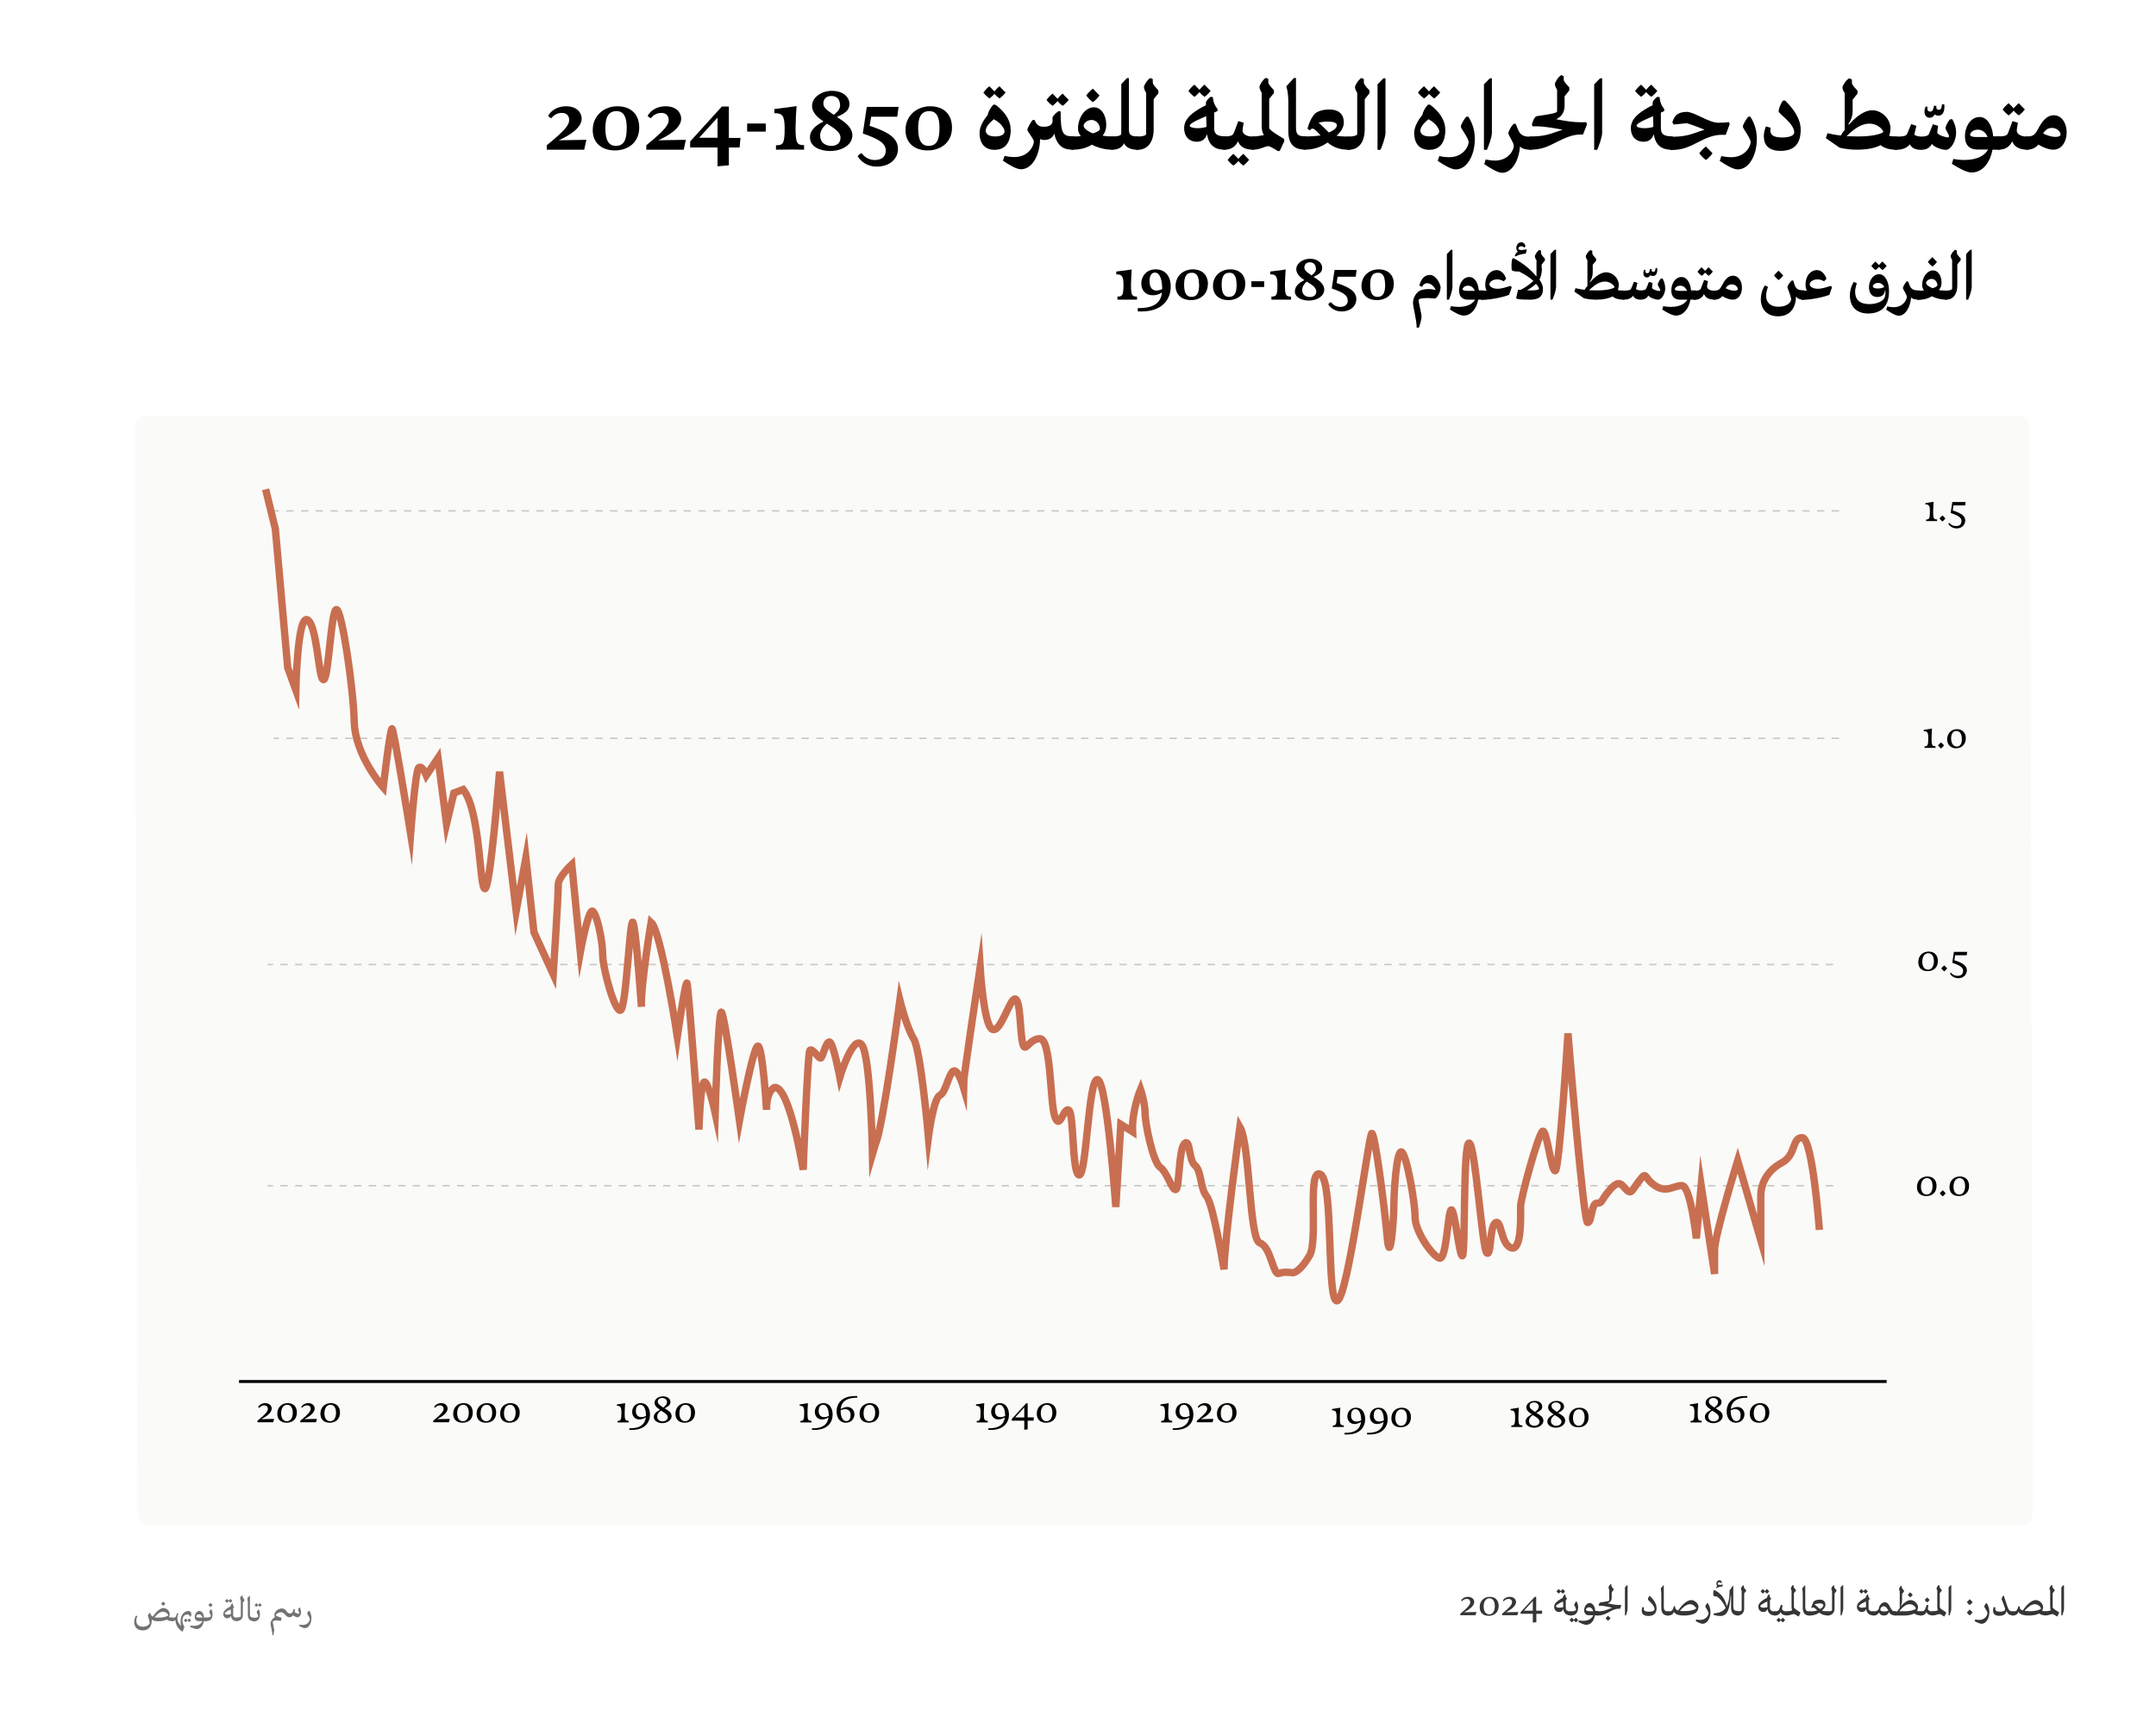 <?xml version="1.0" encoding="UTF-8"?>
<svg id="Layer_1" data-name="Layer 1" xmlns="http://www.w3.org/2000/svg" viewBox="0 0 146.48 116.26">
  <defs>
    <style>
      .cls-1 {
        stroke: #c86f51;
        stroke-width: .5px;
      }

      .cls-1, .cls-2, .cls-3 {
        fill: none;
        stroke-miterlimit: 10;
      }

      .cls-4 {
        fill: #f4f2ef;
        opacity: .4;
      }

      .cls-2 {
        stroke-width: .2px;
      }

      .cls-2, .cls-3 {
        stroke: #000;
      }

      .cls-5 {
        fill: #727271;
      }

      .cls-3 {
        opacity: .2;
        stroke-dasharray: .5 .5;
        stroke-width: .1px;
      }

      .cls-6 {
        fill: #353535;
      }
    </style>
  </defs>
  <path class="cls-4" d="M137.96,47.06l-.05-17.85c0-.53-.33-.95-.74-.95H9.87c-.41,0-.74.43-.74.95l.21,73.51c0,.53.33.95.74.95h127.3c.41,0,.74-.43.74-.95l-.16-55.67"/>
  <g>
    <path class="cls-6" d="M99.34,108.8s-.05-.03-.07-.06c.07-.14.24-.25.47-.25.26,0,.42.17.42.35,0,.31-.43.56-.69.7l.84-.02-.06.22h-1.04v-.1c.55-.45.68-.63.68-.79,0-.12-.08-.22-.24-.22-.13,0-.24.07-.32.15Z"/>
    <path class="cls-6" d="M101.82,109.11c0,.43-.29.67-.68.67-.36,0-.61-.2-.61-.59,0-.43.3-.7.69-.7.36,0,.6.22.6.62ZM101.56,109.12c0-.32-.13-.53-.37-.53-.26,0-.39.25-.39.56,0,.35.17.53.38.53.24,0,.38-.22.38-.56Z"/>
    <path class="cls-6" d="M102.18,108.8s-.05-.03-.07-.06c.07-.14.24-.25.47-.25.26,0,.42.17.42.35,0,.31-.43.56-.69.7l.84-.02-.06.22h-1.04v-.1c.55-.45.68-.63.68-.79,0-.12-.08-.22-.24-.22-.13,0-.24.07-.32.15Z"/>
    <path class="cls-6" d="M104.14,110.24v-.6h-.83v-.11l.96-1.04h.1v.94h.41l-.02.21h-.38v.57l-.23.03ZM104.14,109.43v-.66l-.6.66h.6Z"/>
    <path class="cls-6" d="M106.76,109.48v.27h-.05c-.21,0-.46-.08-.5-.44-.02.05-.05.1-.07.12-.03.04-.11.09-.23.09-.2,0-.32-.17-.32-.36s.16-.35.36-.47c.09-.06.17-.11.24-.14v-.06s.08-.15.13-.17h.03v.04c0,.1.05.18.11.25v.04s-.05.03-.08.05c0,.24,0,.45,0,.52,0,.18.08.26.33.26h.05ZM106.21,109.18c0-.12-.01-.26-.02-.38-.08.04-.17.09-.25.13-.11.07-.23.14-.23.19,0,.05.09.11.22.11.12,0,.21-.02.28-.05ZM105.75,108.12s.07-.1.15-.16c0,0,.06.06.14.14.02-.03.08-.09.14-.14,0,0,.06.07.15.16-.06.09-.15.15-.15.15-.07-.04-.11-.1-.14-.13-.06.07-.14.13-.14.13-.09-.07-.15-.15-.15-.15Z"/>
    <path class="cls-6" d="M107.22,110.07c-.06.09-.15.15-.15.15-.07-.04-.11-.1-.14-.13-.06.07-.14.13-.14.13-.09-.07-.15-.15-.15-.15,0,0,.07-.1.15-.16,0,0,.06.06.14.14.02-.03.08-.09.14-.14,0,0,.06.07.15.16ZM106.71,109.76h-.05v-.28h.05c.21,0,.37-.05.37-.13s-.13-.29-.13-.32c0-.03.08-.17.13-.22h.04c.05.09.1.24.1.37,0,.18-.04.34-.13.44-.08.09-.21.14-.39.14Z"/>
    <path class="cls-6" d="M108.59,109.48v.27h-.05s-.18,0-.18,0c-.07.4-.3.64-.59.64-.15,0-.37-.11-.53-.19l.03-.11s.14.03.27.03c.42,0,.63-.19.71-.38h-.29c-.22,0-.33-.13-.33-.34,0-.23.15-.49.38-.49.21,0,.36.26.37.54h.21ZM107.98,109.47h.27c-.05-.17-.16-.27-.29-.27-.14,0-.21.11-.21.16,0,.04.04.1.22.1Z"/>
    <path class="cls-6" d="M110.15,109.07l-.08.23h-.1c-.23,0-.45.11-.64.22-.29.15-.5.24-.79.24h-.05v-.28h.05c.34,0,.53-.07.79-.17.05-.02.12-.05.2-.08-.26-.06-.57-.14-.9-.14l-.02-.03s.04-.18.12-.19c.38-.06.6-.08.6-.14v-.73c-.03-.05-.05-.11-.05-.14,0-.06.08-.18.14-.23l.06.02v.08c0,.06.03.09.15.23v.06l-.13.16v.3c0,.19-.02.35-.27.45.23.05.5.13.91.11v.03ZM109.42,109.94c-.06.1-.17.17-.17.17-.1-.07-.16-.17-.16-.17,0,0,.08-.1.16-.17,0,0,.08.08.17.17Z"/>
    <path class="cls-6" d="M110.58,109.3c0,.13-.09.38-.11.45h-.07v-1.91l.14-.14h.04v1.6Z"/>
    <path class="cls-6" d="M111.54,109.42c0-.13.05-.24.05-.24l.1.03s-.01.07-.01.1c0,.13.11.19.35.19.21,0,.38-.05.38-.17,0-.3-.45-.6-.45-.66,0-.03.02-.12.09-.24h.04c.22.21.46.5.46.83s-.17.53-.55.53c-.34,0-.46-.15-.46-.36Z"/>
    <path class="cls-6" d="M112.87,109.21v-.84c0-.3-.04-.45-.04-.45,0,0,.1-.12.17-.2h.04v1.41c0,.24.04.35.29.35h.05v.28h-.05c-.28,0-.46-.14-.46-.54Z"/>
    <path class="cls-6" d="M115.39,109.18c0,.16-.07.32-.2.41-.17.11-.47.17-.77.17-.45,0-.63-.12-.69-.25-.07.18-.21.25-.4.25h-.05v-.28h.05c.12,0,.25-.01.29-.09.05-.09.06-.13.11-.27l.08.02c-.01.14.05.23.2.28.2-.29.56-.71.89-.71.26,0,.5.26.5.47ZM115.25,109.28s-.14-.29-.43-.29c-.26,0-.5.24-.69.45.09.02.2.02.33.02.5,0,.78-.14.78-.19Z"/>
    <path class="cls-6" d="M116.08,109.61c0-.14-.22-.41-.22-.46,0-.06.09-.19.13-.23h.04c.13.2.18.4.18.61,0,.39-.21.79-.53.79-.1,0-.3-.08-.47-.18l.03-.11c.05,0,.18.03.27.03.41,0,.57-.33.57-.46Z"/>
    <path class="cls-6" d="M118.1,109.48v.27h-.05c-.27,0-.44-.15-.44-.56v-.78h-.03c-.06.82-.17,1.38-.69,1.38-.24,0-.47-.07-.47-.07l.02-.11c.17-.01.44-.03.68-.23.05-.04.08-.08.12-.13-.11-.31-.36-.63-.59-.78-.09,0-.17-.02-.22-.04l-.02-.03s-.04-.21.03-.37h.03c.45.18.78.68.84,1.1.14-.25.2-.6.2-1.08l.21-.3h.04v1.34c0,.26.04.36.29.36h.05ZM116.67,107.76s-.06-.08-.06-.16c0-.12.09-.24.21-.24.12,0,.17.12.17.18l-.04.02s-.08-.06-.13-.06c-.08,0-.12.06-.12.11,0,.02.02.07.15.07.04,0,.14-.01.2-.03v.02s-.03.12-.03.12c-.08,0-.18.02-.24.04-.09.02-.11.04-.17.07l-.03-.03c.04-.06.07-.1.11-.13Z"/>
    <path class="cls-6" d="M118.63,108.1l-.13.16v1.03c0,.22-.13.47-.46.47h-.05v-.28h.05c.17,0,.29-.05.29-.08v-1.32c-.03-.05-.05-.1-.05-.14,0-.06.08-.18.14-.23l.06.02v.08c0,.06.03.09.15.23v.06Z"/>
    <path class="cls-6" d="M120.64,109.48v.27h-.05c-.21,0-.46-.08-.5-.44-.02.05-.05.1-.07.12-.03.04-.11.09-.23.09-.2,0-.33-.17-.33-.36s.16-.35.36-.47c.09-.06.17-.11.24-.14v-.06s.08-.15.13-.17h.03v.04c0,.1.05.18.11.25v.04s-.05.03-.08.05c0,.24,0,.45,0,.52,0,.18.08.26.33.26h.05ZM120.08,109.18c0-.12-.01-.26-.01-.38-.08.04-.17.09-.25.13-.11.07-.23.14-.23.19,0,.05.09.11.22.11.12,0,.21-.02.28-.05ZM119.62,108.12s.07-.1.15-.16c0,0,.06.06.14.14.02-.03.08-.09.14-.14,0,0,.06.07.15.16-.06.09-.15.15-.15.15-.07-.04-.11-.1-.14-.13-.06.07-.14.13-.14.13-.09-.07-.15-.15-.15-.15Z"/>
    <path class="cls-6" d="M121.46,109.48v.27h-.05c-.26,0-.39-.09-.43-.23-.06.14-.18.24-.41.24h-.05v-.28h.05c.18,0,.25-.05.29-.1.02-.04.07-.17.14-.35l.11.03s-.04.17-.04.23c0,.1.1.19.33.19h.05ZM121.28,110.07c-.06.09-.15.15-.15.15-.07-.04-.11-.1-.14-.13-.06.07-.14.13-.14.13-.09-.07-.15-.15-.15-.15,0,0,.07-.1.15-.16,0,0,.06.06.14.14.02-.03.08-.09.14-.14,0,0,.06.07.15.16Z"/>
    <path class="cls-6" d="M122.32,109.59l-.11.23h-.03c-.11-.07-.25-.16-.31-.16-.04,0-.09.02-.14.03-.08.03-.19.06-.31.06h-.05v-.28h.05c.14,0,.26-.04.34-.06-.02-.06-.04-.13-.04-.23v-1.12c-.03-.05-.05-.1-.05-.14,0-.06.08-.18.13-.23l.06.02v.08c0,.06.03.09.15.23v.06l-.13.16v.96c.03.11.29.25.43.34v.03Z"/>
    <path class="cls-6" d="M122.48,109.21v-.84c0-.3-.04-.45-.04-.45,0,0,.1-.12.17-.2h.04v1.41c0,.24.04.35.29.35h.05v.28h-.05c-.28,0-.46-.14-.46-.54Z"/>
    <path class="cls-6" d="M124.23,109.48v.27h-.05c-.18,0-.38-.02-.57-.19-.21.14-.43.2-.66.2h-.05v-.28h.05c.24,0,.4-.03.52-.07-.16-.14-.21-.2-.28-.2-.04,0-.09.04-.09.04l-.04-.03c.07-.25.14-.38.18-.42.05-.06.2-.12.41-.12s.37.11.37.35c0,.16-.11.29-.24.39.13.05.28.05.4.05h.05ZM123.61,108.94c-.16,0-.27.04-.34.07.11.05.27.23.38.31.15-.08.23-.17.23-.25s-.07-.14-.27-.14Z"/>
    <path class="cls-6" d="M124.77,108.1l-.13.16v1.03c0,.22-.13.47-.46.47h-.05v-.28h.05c.17,0,.29-.05.29-.08v-1.32c-.03-.05-.05-.1-.05-.14,0-.06.08-.18.14-.23l.06.02v.08c0,.06.03.09.15.23v.06Z"/>
    <path class="cls-6" d="M125.23,109.3c0,.13-.09.38-.11.45h-.07v-1.91l.14-.14h.04v1.6Z"/>
    <path class="cls-6" d="M127.34,109.48v.27h-.05c-.21,0-.46-.08-.5-.44-.02.05-.05.1-.07.12-.03.04-.11.09-.23.09-.2,0-.33-.17-.33-.36s.16-.35.36-.47c.09-.06.17-.11.24-.14v-.06s.08-.15.13-.17h.03v.04c0,.1.05.18.11.25v.04s-.05.03-.08.05c0,.24,0,.45,0,.52,0,.18.08.26.33.26h.05ZM126.78,109.18c0-.12-.01-.26-.01-.38-.08.04-.17.09-.25.13-.11.07-.23.14-.23.19,0,.05.09.11.22.11.12,0,.21-.02.28-.05ZM126.32,108.12s.07-.1.15-.16c0,0,.06.06.14.14.02-.03.08-.09.14-.14,0,0,.06.07.15.16-.06.09-.15.15-.15.15-.07-.04-.11-.1-.14-.13-.06.07-.14.13-.14.13-.09-.07-.15-.15-.15-.15Z"/>
    <path class="cls-6" d="M128.81,109.48v.27h-.05c-.2,0-.32-.05-.43-.23h0c-.03.16-.17.24-.33.24-.19,0-.3-.09-.34-.21-.08.15-.19.21-.37.21h-.05v-.28h.05c.18,0,.27-.04.35-.16.03-.26.22-.46.41-.46.16,0,.25.09.36.32.13.25.19.29.35.29h.05ZM128.29,109.43v-.02c-.11-.2-.19-.28-.31-.28-.15,0-.23.14-.23.21,0,.12.11.14.27.14.11,0,.21-.02.27-.05Z"/>
    <path class="cls-6" d="M130.54,109.48v.27h-.05c-.18,0-.33-.04-.43-.13-.17.09-.43.14-.69.14h-.66v-.28h.05s.14,0,.14,0c.04-.07.1-.15.17-.23v-1.14c-.03-.05-.05-.1-.05-.14,0-.06.08-.18.13-.23l.06.02v.08c0,.06.03.09.15.23v.06l-.13.16v.41c0,.27-.07.37-.1.43h.01c.19-.21.44-.42.67-.42.25,0,.5.26.5.47,0,.09-.02.18-.07.26.06.02.14.03.24.03h.05ZM129.42,109.47c.48,0,.75-.14.75-.19,0-.04-.14-.29-.43-.29s-.52.26-.71.48h.38ZM129.62,108.35s.08-.1.16-.17c0,0,.08.08.17.17-.06.1-.17.17-.17.17-.1-.07-.16-.17-.16-.17Z"/>
    <path class="cls-6" d="M131.37,109.48v.27h-.05c-.26,0-.39-.09-.43-.23-.06.14-.18.24-.41.24h-.05v-.28h.05c.18,0,.25-.05.29-.1.02-.04.07-.17.14-.35l.11.03s-.04.17-.04.23c0,.1.1.19.33.19h.05ZM130.77,108.7s.08-.1.16-.17c0,0,.08.08.17.17-.06.1-.17.17-.17.17-.1-.07-.16-.17-.16-.17Z"/>
    <path class="cls-6" d="M132.22,109.59l-.11.23h-.03c-.11-.07-.25-.16-.31-.16-.04,0-.09.02-.14.03-.08.03-.19.06-.31.06h-.05v-.28h.05c.14,0,.25-.04.34-.06-.02-.06-.04-.13-.04-.23v-1.12c-.03-.05-.05-.1-.05-.14,0-.06.08-.18.14-.23l.06.02v.08c0,.06.03.09.15.23v.06l-.13.16v.96c.03.11.29.25.43.34v.03Z"/>
    <path class="cls-6" d="M132.57,109.3c0,.13-.09.38-.11.45h-.07v-1.91l.14-.14h.04v1.6Z"/>
    <path class="cls-6" d="M133.63,108.85s.1-.11.19-.2c0,0,.14.12.2.2-.08.12-.2.2-.2.2-.11-.08-.19-.2-.19-.2ZM133.63,109.55s.1-.11.19-.2c0,0,.14.12.2.2-.08.12-.2.2-.2.2-.11-.08-.19-.2-.19-.2Z"/>
    <path class="cls-6" d="M135.03,109.61c0-.14-.22-.41-.22-.46,0-.06.09-.19.13-.23h.04c.13.2.18.4.18.61,0,.39-.21.79-.53.79-.1,0-.3-.08-.47-.18l.03-.11c.05,0,.18.03.27.03.41,0,.57-.33.57-.46Z"/>
    <path class="cls-6" d="M136.8,109.48v.27h-.05c-.2,0-.35-.08-.42-.31-.02.06-.04.12-.07.17-.05.08-.18.17-.41.17-.33,0-.44-.15-.44-.36,0-.13.05-.24.05-.24l.11.03s-.01.07-.01.1c0,.13.1.19.33.19.21,0,.34-.07.34-.16,0-.14-.24-.65-.24-.7,0-.03.04-.15.11-.23h.04l.2.61c.12.36.17.46.42.46h.05Z"/>
    <path class="cls-6" d="M139.03,109.48v.27h-.05c-.18,0-.33-.04-.43-.13-.17.09-.44.14-.72.14-.45,0-.63-.12-.69-.25-.07.18-.21.25-.4.25h-.05v-.28h.05c.12,0,.25-.01.29-.09.05-.09.06-.13.11-.27l.08.02c-.01.14.05.23.2.28.2-.29.56-.71.89-.71.26,0,.5.26.5.47,0,.09-.02.18-.07.26.06.02.14.03.24.03h.05ZM137.89,109.47c.5,0,.78-.14.78-.19,0-.04-.14-.29-.43-.29-.26,0-.5.24-.69.45.09.02.2.02.33.02Z"/>
    <path class="cls-6" d="M139.89,109.59l-.11.23h-.03c-.11-.07-.25-.16-.31-.16-.04,0-.09.02-.14.03-.08.03-.19.06-.31.06h-.05v-.28h.05c.14,0,.25-.04.34-.06-.02-.06-.04-.13-.04-.23v-1.12c-.03-.05-.05-.1-.05-.14,0-.06.08-.18.14-.23l.06.02v.08c0,.06.03.09.15.23v.06l-.13.16v.96c.03.11.29.25.43.34v.03Z"/>
    <path class="cls-6" d="M140.23,109.3c0,.13-.09.38-.11.45h-.07v-1.91l.14-.14h.04v1.6Z"/>
  </g>
  <g>
    <path class="cls-5" d="M11.74,109.91v.23h-.04c-.15,0-.28-.03-.36-.11-.14.08-.36.12-.58.12-.23,0-.37-.05-.45-.12v.08c0,.36-.19.66-.61.66-.44,0-.58-.3-.58-.55,0-.15.04-.32.12-.46l.09.04c-.02.06-.07.18-.07.31,0,.21.12.41.46.41.25,0,.45-.14.45-.28,0-.1-.12-.42-.12-.48,0-.06.08-.15.12-.18h.03c.04.13.09.22.18.25.18-.25.46-.58.73-.58.22,0,.42.22.42.4,0,.08-.02.15-.05.22.05.02.12.02.2.02h.04ZM10.8,109.9c.4,0,.63-.12.63-.16,0-.04-.12-.24-.36-.24-.22,0-.42.2-.57.38.08.02.18.02.3.02ZM10.95,108.96s.06-.08.14-.15c0,0,.06.07.14.14-.05.08-.14.15-.14.15-.08-.06-.14-.14-.14-.14Z"/>
    <path class="cls-5" d="M12.39,110.05c0,.22.08.39.14.49l-.12.31h-.03c-.24-.15-.46-.44-.46-.78h0c-.05.05-.13.08-.22.08h-.04v-.24h.04c.12,0,.22-.02.25-.09.02-.05.05-.12.09-.23l.08.03c-.03.07-.07.18-.07.32,0,.22.12.4.25.53-.02-.1-.03-.25-.03-.35,0-.42.28-.67.52-.67.13,0,.21.09.21.21,0,.09-.03.16-.04.18h-.03s-.07-.15-.2-.15c-.15,0-.33.1-.33.38h-.02ZM12.98,110.08c-.05.08-.12.13-.12.13-.05-.04-.09-.08-.12-.11-.05.06-.12.11-.12.11-.08-.05-.12-.12-.12-.12,0,0,.06-.08.12-.13,0,0,.05.05.12.12.02-.03.06-.08.12-.12,0,0,.05.06.12.13h0Z"/>
    <path class="cls-5" d="M14.04,109.91v.23h-.19c-.06.34-.25.54-.49.54-.12,0-.32-.09-.45-.15l.03-.09s.12.02.22.02c.35,0,.53-.16.59-.32h-.24c-.18,0-.28-.11-.28-.28,0-.19.12-.41.32-.41.18,0,.3.22.31.45h.18,0ZM13.53,109.9h.23c-.04-.14-.13-.22-.25-.22s-.18.09-.18.14c0,.04.03.08.19.08Z"/>
    <path class="cls-5" d="M14.33,110.02c-.07.08-.18.12-.32.12h-.04v-.24h.04c.18,0,.32-.05.32-.11s-.11-.24-.11-.27c0-.02.06-.15.11-.18h.03c.05.08.08.21.08.32,0,.15-.03.28-.11.38h0ZM14.16,109.05s.06-.08.14-.15c0,0,.06.07.14.14-.05.08-.14.15-.14.15-.08-.06-.14-.14-.14-.14Z"/>
    <path class="cls-5" d="M16.16,109.91v.23h-.05c-.18,0-.39-.06-.42-.37-.02.05-.04.08-.06.1-.03.03-.09.08-.19.08-.17,0-.27-.14-.27-.3s.13-.29.3-.4c.08-.05.15-.09.2-.12v-.05s.06-.12.11-.15h.03v.04c0,.08.05.15.09.21v.03s-.04.02-.06.05v.43c0,.15.06.22.28.22h.05,0ZM15.69,109.66c0-.1,0-.22-.02-.32-.07.04-.15.08-.21.11-.09.05-.19.12-.19.16,0,.04.07.09.18.09.1,0,.18-.02.23-.04ZM15.3,108.76s.06-.08.12-.13c0,0,.05.05.12.12.02-.03.07-.08.12-.12,0,0,.05.06.12.13-.05.08-.12.13-.12.13-.05-.04-.09-.08-.12-.11-.05.06-.12.11-.12.11-.08-.05-.12-.12-.12-.12h0Z"/>
    <path class="cls-5" d="M16.61,108.75l-.11.13v.86c0,.18-.11.39-.39.39h-.04v-.24h.04c.14,0,.25-.05.25-.07v-1.11s-.05-.08-.05-.12c0-.05.06-.15.12-.19l.05.02v.06s.02.08.12.19v.05h0Z"/>
    <path class="cls-5" d="M16.84,109.68v-.71c0-.25-.04-.38-.04-.38,0,0,.08-.1.15-.17h.03v1.19c0,.21.03.29.25.29h.04v.24h-.04c-.24,0-.39-.12-.39-.45h0Z"/>
    <path class="cls-5" d="M17.58,109.34c.05.08.08.21.08.32,0,.15-.03.28-.11.38-.07.08-.18.12-.32.12h-.04v-.24h.04c.18,0,.32-.05.32-.11s-.11-.24-.11-.27c0-.02.06-.15.11-.18h.03,0ZM17.78,109.04c-.05.08-.12.13-.12.13-.05-.04-.09-.08-.12-.11-.05.06-.12.11-.12.11-.08-.05-.12-.12-.12-.12,0,0,.06-.08.12-.13,0,0,.05.05.12.12.02-.03.06-.08.12-.12,0,0,.05.06.12.13h0Z"/>
    <path class="cls-5" d="M20.46,109.53c0,.18-.13.35-.24.35-.09,0-.28-.08-.31-.15-.05.09-.12.15-.24.15-.15,0-.22-.09-.3-.18-.07-.08-.14-.16-.28-.16-.19,0-.35.12-.35.2,0,.05.27.13.4.18v.02l-.07.19h-.02c-.08-.02-.18-.04-.3-.04s-.22.05-.22.11.1.46.1.55c0,.12-.06.35-.06.35h-.06c0-.23-.13-.68-.13-.76,0-.19.12-.35.22-.42.02-.02.05-.03.08-.04-.02-.05-.04-.1-.04-.18,0-.22.28-.42.51-.42.16,0,.23.08.3.17.06.08.12.17.25.17.06,0,.14-.02.16-.07.03-.05.05-.12.1-.24l.08.03c-.02.07-.02.11-.02.17s.21.13.26.13c.03,0,.05-.02.05-.03,0-.05-.08-.19-.08-.22,0-.05.05-.15.1-.18h.02s.08.16.08.32h0Z"/>
    <path class="cls-5" d="M21.05,110.01c0-.12-.18-.34-.18-.39,0-.05.08-.16.11-.19h.03c.11.17.15.33.15.52,0,.33-.18.67-.45.67-.08,0-.25-.07-.39-.15l.03-.09s.15.02.22.02c.35,0,.48-.28.48-.39h0Z"/>
  </g>
  <g>
    <path d="M37.46,8.03c-.07-.01-.17-.1-.22-.16.2-.37.64-.65,1.22-.65.77,0,1.06.47,1.06.84,0,.64-.86,1.16-1.56,1.47l1.88-.03-.15.67h-2.54v-.3c1.25-1.03,1.52-1.37,1.52-1.72,0-.31-.2-.48-.5-.48s-.55.15-.71.36Z"/>
    <path d="M43.43,8.67c0,1-.75,1.55-1.66,1.55-.83,0-1.5-.46-1.5-1.38,0-1,.78-1.62,1.68-1.62s1.48.53,1.48,1.45ZM42.58,8.68c0-.73-.2-1.13-.69-1.13-.62,0-.76.51-.76,1.18,0,.85.26,1.18.71,1.18.56,0,.74-.42.74-1.23Z"/>
    <path d="M44.22,8.03c-.07-.01-.17-.1-.22-.16.2-.37.64-.65,1.22-.65.77,0,1.06.47,1.06.84,0,.64-.86,1.16-1.56,1.47l1.88-.03-.15.67h-2.54v-.3c1.25-1.03,1.52-1.37,1.52-1.72,0-.31-.2-.48-.5-.48s-.55.15-.71.36Z"/>
    <path d="M48.75,11.3v-1.28h-1.86v-.41l2.15-2.37h.48v2.13h.79l-.06.65h-.73v1.21l-.77.07ZM48.75,9.36v-1.37l-1.25,1.37h1.25Z"/>
    <path d="M50.77,8.94c-.01-.07-.01-.17-.01-.28,0-.1,0-.2.01-.27h1.25c0,.08.01.18.01.27,0,.11,0,.21-.01.28h-1.25Z"/>
    <path d="M54.63,9.87v.3s-.62-.01-.83-.01-1.08.01-1.08.01v-.3c.48,0,.59-.1.59-1.16,0-.9-.19-1.02-.7-1.02v-.28l1.51-.2c-.03.37-.06.86-.07,1.5,0,1.06.12,1.15.6,1.15Z"/>
    <path d="M55.03,9.33c0-.58.56-.89.92-1.08-.19-.13-.78-.5-.78-1.06s.62-1.02,1.36-1.02c.67,0,1.18.36,1.18.9,0,.46-.36.65-.85.88.39.25,1.05.63,1.05,1.25,0,.66-.74,1.06-1.51,1.06-.61,0-1.37-.25-1.37-.92ZM57.11,9.38c0-.36-.33-.62-.94-.98-.28.25-.45.5-.45.82,0,.46.35.69.76.69.48,0,.62-.3.62-.53ZM57.07,7.12c0-.39-.24-.6-.59-.6s-.54.22-.54.5c0,.31.23.45.71.78.32-.26.43-.42.43-.69Z"/>
    <path d="M60.18,10.23c0-.52-.54-.81-1.56-1.16l.27-1.81h2.16l-.09.67h-1.77l-.11.62c1.11.36,1.93.76,1.93,1.57,0,.66-.55,1.2-1.45,1.2-.64,0-1.09-.36-1.29-.71.03-.06.2-.2.27-.2.26.33.56.46.91.46.53,0,.73-.31.73-.64Z"/>
    <path d="M64.68,8.67c0,1-.75,1.55-1.66,1.55-.83,0-1.5-.46-1.5-1.38,0-1,.78-1.62,1.68-1.62s1.48.53,1.48,1.45ZM63.83,8.68c0-.73-.2-1.13-.69-1.13-.62,0-.76.51-.76,1.18,0,.85.26,1.18.71,1.18.56,0,.74-.42.74-1.23Z"/>
    <path d="M68.67,8.79c0,.78-.29,1.39-1.1,1.39-.77,0-1.02-.58-1.02-1.13,0-.46.28-.9.56-1.25.05-.26.2-.5.38-.69h.13c.59.42,1.04,1.02,1.04,1.67ZM66.81,6.29s.19-.27.41-.43c0,0,.15.16.34.35.08-.09.2-.24.35-.35,0,0,.17.2.41.42-.16.23-.41.41-.41.41-.16-.11-.28-.24-.35-.31-.15.18-.34.31-.34.31-.25-.18-.41-.4-.41-.4ZM68.25,8.93c0-.15-.18-.54-.73-.83-.34.28-.55.55-.55.78,0,.12.08.39.64.39.43,0,.64-.15.64-.34Z"/>
    <path d="M72.99,9.29v.86l-.11.02c-.48,0-.79-.14-1-.46-.11-.16-.2-.38-.25-.63-.12.29-.35.43-.69.43-.11,0-.2-.02-.28-.06,0,1.02-.5,2.05-1.3,2.05-.3,0-.81-.3-1.22-.58l.11-.33c.15.04.41.08.67.08.95,0,1.32-.76,1.32-1.04,0-.21-.44-.68-.44-.81,0-.14.26-.56.36-.67h.14s0,.02,0,.03c.15.33.3.44.66.43.3,0,.51-.12.55-.33,0-.1,0-.19,0-.29,0-.08.25-.36.44-.45l.11.04c0,1.46.14,1.68.8,1.68l.11.02ZM71.1,6.79s.19-.27.41-.43c0,0,.15.16.34.35.08-.09.2-.24.35-.35,0,0,.17.2.41.42-.16.23-.41.41-.41.41-.16-.11-.28-.24-.35-.32-.15.18-.34.32-.34.32-.25-.18-.41-.4-.41-.4Z"/>
    <path d="M75.66,9.29v.86l-.11.02c-.46,0-.96-.13-1.37-.34-.34.21-.76.34-1.3.34l-.11-.02v-.86l.11-.02c.18,0,.36,0,.55-.02-.12-.16-.19-.33-.19-.5,0-.76.47-1.46,1.09-1.46.46,0,.83.5.83,1.19,0,.29-.07.51-.25.74.2.03.41.05.65.05l.11.02ZM73.62,8.54c0,.15.22.36.63.52.23-.06.48-.18.48-.31,0-.26-.22-.6-.56-.6s-.55.25-.55.39ZM73.8,6.48s.21-.27.45-.46c0,0,.2.22.45.46-.16.26-.45.46-.45.46-.28-.2-.45-.46-.45-.46Z"/>
    <path d="M77.38,9.29v.86l-.11.02c-.44,0-.74-.13-.9-.43-.13.26-.38.43-.81.43l-.11-.02v-.86l.11-.02c.36,0,.62-.04.62-.2v-3.35s.38-.41.38-.41h.14v3.5c0,.29.08.46.58.46l.11.02Z"/>
    <path d="M78.7,6.34l-.32.4v2.07c0,.65-.27,1.37-1.11,1.37l-.11-.02v-.86l.11-.02c.34,0,.6-.07.6-.18v-2.79c-.09-.14-.15-.29-.15-.39,0-.13.22-.49.43-.62l.17.07v.21c0,.14.08.23.38.56v.19Z"/>
    <path d="M83.31,9.29v.86l-.12.02c-.58,0-1.06-.24-1.18-1.05-.04.09-.07.17-.12.24-.11.15-.29.27-.57.27-.54,0-.87-.37-.87-.92s.39-.92.95-1.27c.2-.13.39-.22.53-.29v-.17c0-.1.2-.35.35-.41l.13.04v.06c.03.29.13.52.31.74v.13c-.06.03-.13.07-.23.11,0,.46,0,.9,0,1.06,0,.36.17.55.71.55l.12.02ZM80.74,6.18s.19-.27.41-.43c0,0,.15.16.34.35.08-.09.2-.24.35-.35,0,0,.17.2.41.42-.16.23-.41.41-.41.41-.16-.11-.28-.24-.35-.32-.15.18-.34.32-.34.32-.25-.18-.41-.4-.41-.4ZM81.97,8.61l-.02-.72c-.18.08-.37.16-.58.26-.27.13-.54.28-.54.39,0,.09.21.17.53.17.28,0,.48-.05.61-.09Z"/>
    <path d="M85.24,9.29v.86l-.11.02c-.6,0-.9-.25-1.02-.57-.15.33-.43.57-.92.57l-.11-.02v-.86l.11-.02c.38,0,.54-.06.61-.18.05-.08.16-.42.33-.86l.37.11s-.08.4-.08.53c0,.2.21.41.71.41l.11.02ZM84.87,10.85c-.16.22-.39.4-.39.4-.16-.1-.27-.23-.34-.31-.15.18-.34.31-.34.31-.24-.17-.39-.38-.39-.38,0,0,.18-.26.39-.42,0,0,.14.15.34.34.07-.09.2-.23.34-.34,0,0,.16.19.39.41Z"/>
    <path d="M87.26,9.58l-.31.67-.11.02c-.25-.14-.55-.34-.67-.34-.08,0-.19.04-.31.08-.18.07-.43.16-.73.16l-.11-.02v-.86l.11-.02c.29,0,.53-.06.74-.09-.08-.14-.15-.33-.15-.6v-2.28c-.09-.14-.15-.29-.15-.39,0-.13.22-.49.43-.62l.17.07v.21c0,.14.08.23.38.56v.19l-.32.4v2c.18.25.71.52,1.02.73v.11Z"/>
    <path d="M87.53,8.93v-2.01c0-.7-.14-1.05-.14-1.05l.52-.57h.14v3.33c0,.44.08.63.58.63l.11.02v.86l-.11.02c-.67,0-1.1-.34-1.1-1.24Z"/>
    <path d="M91.72,9.29v.86l-.11.02c-.46,0-.95-.09-1.41-.49-.5.35-1.02.49-1.56.49l-.11-.02v-.86l.11-.02c.46,0,.81-.03,1.08-.07-.32-.35-.43-.46-.55-.46-.1,0-.19.12-.19.12l-.15-.12c.17-.6.38-.88.48-.99.13-.14.45-.31,1.02-.31s.97.27.97.88c0,.35-.22.67-.5.9.27.05.56.06.82.06l.11.02ZM90.23,8.26c-.27,0-.48.03-.64.08.23.19.5.48.69.66.41-.17.55-.35.55-.49,0-.13-.15-.25-.61-.25Z"/>
    <path d="M93.04,6.34l-.32.4v2.07c0,.65-.27,1.37-1.11,1.37l-.11-.02v-.86l.11-.02c.34,0,.6-.07.6-.18v-2.79c-.09-.14-.15-.29-.15-.39,0-.13.22-.49.43-.62l.17.07v.21c0,.14.08.23.38.56v.19Z"/>
    <path d="M94.13,9.03c0,.3-.25.97-.34,1.15h-.2v-4.45l.4-.41h.14v3.72Z"/>
    <path d="M98.2,8.79c0,.78-.29,1.39-1.1,1.39-.77,0-1.02-.58-1.02-1.13,0-.46.28-.9.56-1.25.05-.26.2-.5.38-.69h.13c.59.42,1.04,1.02,1.04,1.67ZM96.34,6.29s.19-.27.41-.43c0,0,.15.16.34.35.08-.09.2-.24.35-.35,0,0,.17.2.41.42-.16.23-.41.41-.41.41-.16-.11-.28-.24-.35-.31-.15.18-.34.31-.34.31-.25-.18-.41-.4-.41-.4ZM97.78,8.93c0-.15-.18-.54-.73-.83-.34.28-.55.55-.55.78,0,.12.08.39.64.39.43,0,.64-.15.64-.34Z"/>
    <path d="M99.78,9.66c0-.28-.53-.92-.53-1.06,0-.14.26-.56.37-.67h.14c.32.5.44.99.44,1.53,0,1.02-.49,2.05-1.3,2.05-.3,0-.81-.3-1.22-.58l.11-.33c.15.04.41.08.67.08.95,0,1.32-.74,1.32-1.02Z"/>
    <path d="M101.36,9.03c0,.3-.25.97-.34,1.15h-.2v-4.45l.4-.41h.14v3.72Z"/>
    <path d="M104.09,9.29v.86l-.11.02c-.38,0-.6-.09-.71-.22-.07.94-.54,1.79-1.21,1.79-.3,0-.81-.31-1.22-.59l.1-.32c.15.04.39.08.64.08.9,0,1.27-.71,1.27-1,0-.22-.37-.71-.37-.86s.21-.5.36-.64h.14c.06.16.11.31.19.47.13.27.32.41.81.41l.11.02Z"/>
    <path d="M107.83,8.43l-.28.71h-.18c-.57,0-1.08.25-1.59.5-.66.34-1.08.53-1.81.53l-.11-.02v-.84l.11-.04c.73,0,1.15-.09,1.7-.29.14-.05.31-.11.5-.17-.61-.1-1.29-.25-2.05-.23l-.04-.12s.12-.54.34-.57c.86-.13,1.37-.2,1.37-.33v-1.46c-.09-.14-.15-.29-.15-.38,0-.13.22-.49.43-.62l.17.08v.21c0,.14.08.22.38.55v.2l-.32.4v.57c0,.4-.09.75-.57.99.54.1,1.19.24,2.03.2l.07.13Z"/>
    <path d="M108.85,9.03c0,.3-.25.97-.34,1.15h-.2v-4.45l.4-.41h.14v3.72Z"/>
    <path d="M113.66,9.29v.86l-.12.02c-.58,0-1.06-.24-1.18-1.05-.04.09-.07.17-.12.24-.11.15-.29.27-.57.27-.54,0-.87-.37-.87-.92s.39-.92.95-1.27c.2-.13.38-.22.53-.29v-.17c0-.1.2-.35.35-.41l.13.04v.06c.03.29.13.52.31.74v.13c-.06.03-.13.07-.23.11,0,.46,0,.9,0,1.06,0,.36.17.55.71.55l.12.02ZM111.09,6.18s.19-.27.41-.43c0,0,.15.16.34.35.08-.09.2-.24.35-.35,0,0,.17.2.41.42-.16.23-.41.41-.41.41-.16-.11-.28-.24-.35-.32-.15.18-.34.32-.34.32-.25-.18-.41-.4-.41-.4ZM112.33,8.61l-.02-.72c-.18.08-.37.16-.58.26-.27.13-.54.28-.54.39,0,.09.21.17.53.17.28,0,.48-.05.61-.09Z"/>
    <path d="M117.52,8.42l-.27.74h-.29c-.57,0-1.09.24-1.59.5-.66.34-1.09.53-1.81.53l-.11-.02v-.84l.11-.04c.73,0,1.15-.09,1.7-.29.15-.06.34-.12.55-.19-.4-.15-.82-.33-1.21-.44l-.89.09-.09-.15c.04-.13.12-.36.28-.5.13-.12.37-.21.69-.21.53,0,1.5.74,2.16.74.22,0,.62-.02.7-.05l.08.15ZM116.35,10.41c-.16.26-.45.46-.45.46-.28-.2-.45-.46-.45-.46,0,0,.21-.27.45-.46,0,0,.2.22.45.46Z"/>
    <path d="M118.94,9.66c0-.28-.53-.92-.53-1.06,0-.14.26-.56.37-.67h.14c.32.5.44.99.44,1.53,0,1.02-.49,2.05-1.3,2.05-.3,0-.81-.3-1.22-.58l.11-.33c.15.04.41.08.67.08.95,0,1.32-.74,1.32-1.02Z"/>
    <path d="M119.83,9.3c0-.31.09-.57.15-.71l.32.09c-.01.06-.02.13-.02.19,0,.32.26.47.79.47.48,0,.83-.11.83-.35,0-.6-1.06-1.27-1.06-1.42,0-.13.08-.43.3-.74h.14c.5.49,1.06,1.2,1.06,1.97,0,.89-.36,1.45-1.37,1.45-.83,0-1.13-.43-1.13-.95Z"/>
    <path d="M128.91,9.29v.86l-.11.02c-.43,0-.78-.1-1.03-.31-.35.19-.9.31-1.6.31s-1.19-.14-1.19-.14l-.93-.64.11-.34c.35.08.62.13.9.16.08-.13.17-.27.27-.39v-2.51c-.11-.13-.15-.28-.15-.37,0-.13.23-.48.45-.62l.19.08v.21c0,.13.08.22.38.55v.2l-.33.41v.64c.02.58-.17.82-.29,1.02l.04.04c.47-.54,1.04-.98,1.59-.98.63,0,1.23.59,1.23,1.22,0,.17-.03.34-.09.52.13.03.29.04.47.04l.11.02ZM126.29,9.27c1.05,0,1.66-.22,1.66-.32,0-.08-.32-.55-.95-.55-.6,0-1.12.44-1.54.85.24.01.5.02.83.02Z"/>
    <path d="M131.7,7.86c-.1,0-.19-.04-.25-.09-.07.15-.2.23-.34.23-.26,0-.36-.21-.36-.42,0-.13.04-.26.09-.35l.12.03c-.03.19,0,.32.18.32.13,0,.21-.08.26-.4l.16.02c-.01.14-.01.26.18.26.11,0,.18-.1.2-.38l.16.02c.04.47-.1.76-.41.76Z"/>
    <path d="M132.9,9.03c0,.52-.34,1.15-.69,1.15-.32,0-.81-.2-.96-.4-.14.27-.37.4-.76.4-.44,0-.67-.21-.73-.38-.2.26-.52.38-.97.38l-.11-.02v-.86l.11-.02c.37,0,.7,0,.78-.18.13-.3.21-.5.28-.67l.35.12-.14.6c.09.07.25.13.5.13.22,0,.43-.06.48-.15.07-.14.15-.36.28-.69l.36.11c-.04.18-.06.34-.06.46,0,.15.55.32.7.32.07,0,.1-.03.1-.07,0-.12-.24-.45-.24-.55,0-.15.18-.49.32-.61h.14c.07.12.26.46.26.92Z"/>
    <path d="M135.9,9.29v.86l-.11.02h-.42c-.17.92-.7,1.55-1.42,1.55-.37,0-.92-.33-1.34-.59l.1-.33s.39.07.75.07c.95,0,1.42-.36,1.61-.71h-.72c-.57,0-.85-.34-.85-.89,0-.69.39-1.32,1-1.32.5,0,.85.54.92,1.31h.38l.11.02ZM135.04,9.31c-.14-.34-.39-.5-.67-.5-.34,0-.52.23-.52.34,0,.07.08.16.45.16h.74Z"/>
    <path d="M137.84,9.29v.86l-.11.02c-.6,0-.9-.25-1.02-.57-.15.33-.43.57-.92.57l-.11-.02v-.86l.11-.02c.39,0,.54-.06.61-.18.05-.08.16-.42.33-.86l.37.11s-.08.4-.08.53c0,.2.21.41.71.41l.11.02ZM136.06,7.44s.19-.27.41-.43c0,0,.15.16.34.35.08-.09.2-.24.35-.35,0,0,.17.2.41.42-.16.23-.41.41-.41.41-.16-.11-.28-.24-.35-.32-.15.18-.34.32-.34.32-.25-.18-.41-.4-.41-.4Z"/>
    <path d="M140.41,8.99c0,.64-.34,1.18-.91,1.18-.31,0-.76-.18-1.01-.35-.17.2-.41.35-.77.35l-.11-.02v-.86l.11-.02c.37,0,.52-.08.72-.46.29-.54.58-.98,1.11-.98.5,0,.86.51.86,1.16ZM140,9.13c0-.13-.2-.44-.59-.44-.3,0-.47.18-.6.37.22.13.58.24.83.24.21,0,.36-.05.36-.17Z"/>
  </g>
  <g>
    <path d="M77.25,20.15v.21s-.43,0-.58,0-.75,0-.75,0v-.21c.33,0,.41-.07.41-.8,0-.62-.13-.71-.49-.71v-.19l1.05-.14c-.02.26-.04.6-.05,1.04,0,.74.08.8.41.8Z"/>
    <path d="M78.94,19.87c-.11.08-.32.19-.61.19-.57,0-.79-.42-.79-.79,0-.44.29-.97.98-.97.65,0,1.02.47,1.02,1.16,0,.87-.56,1.7-1.98,1.7-.08,0-.17,0-.25,0-.02-.06-.01-.18,0-.23,1.14.02,1.56-.4,1.63-1.05ZM78.96,19.64v-.02c0-.39-.08-1.1-.5-1.1-.27,0-.36.29-.36.58,0,.45.2.64.47.64.16,0,.3-.06.38-.1Z"/>
    <path d="M82.06,19.31c0,.7-.52,1.08-1.15,1.08-.57,0-1.04-.32-1.04-.96,0-.7.54-1.13,1.17-1.13s1.03.37,1.03,1.01ZM81.46,19.32c0-.51-.14-.79-.48-.79-.43,0-.53.35-.53.82,0,.59.18.82.5.82.39,0,.52-.29.52-.86Z"/>
    <path d="M84.6,19.31c0,.7-.52,1.08-1.15,1.08-.57,0-1.04-.32-1.04-.96,0-.7.54-1.13,1.17-1.13s1.03.37,1.03,1.01ZM84.01,19.32c0-.51-.14-.79-.48-.79-.43,0-.53.35-.53.82,0,.59.18.82.5.82.39,0,.52-.29.52-.86Z"/>
    <path d="M85.02,19.5s0-.12,0-.2c0-.07,0-.14,0-.19h.87c0,.05,0,.12,0,.19,0,.08,0,.15,0,.2h-.87Z"/>
    <path d="M87.71,20.15v.21s-.43,0-.58,0-.75,0-.75,0v-.21c.33,0,.41-.07.41-.8,0-.62-.13-.71-.49-.71v-.19l1.05-.14c-.02.26-.04.6-.05,1.04,0,.74.08.8.41.8Z"/>
    <path d="M87.98,19.78c0-.4.39-.62.64-.75-.13-.09-.55-.35-.55-.74s.43-.71.94-.71c.47,0,.82.25.82.62,0,.32-.25.45-.59.61.27.17.73.44.73.87,0,.46-.52.74-1.05.74-.42,0-.95-.18-.95-.64ZM89.43,19.81c0-.25-.23-.43-.65-.68-.19.17-.31.35-.31.57,0,.32.24.48.53.48.33,0,.43-.21.43-.37ZM89.4,18.24c0-.27-.17-.42-.41-.42s-.37.16-.37.35c0,.21.16.31.49.54.22-.18.3-.29.3-.48Z"/>
    <path d="M91.56,20.4c0-.37-.38-.56-1.08-.8l.19-1.26h1.5l-.06.46h-1.23l-.07.43c.77.25,1.34.53,1.34,1.09,0,.46-.38.84-1.01.84-.44,0-.76-.25-.9-.49.02-.04.14-.14.19-.14.18.23.39.32.63.32.37,0,.51-.21.51-.44Z"/>
    <path d="M94.69,19.31c0,.7-.52,1.08-1.15,1.08-.57,0-1.04-.32-1.04-.96,0-.7.54-1.13,1.17-1.13s1.03.37,1.03,1.01ZM94.1,19.32c0-.51-.14-.79-.48-.79-.43,0-.53.35-.53.82,0,.59.18.82.5.82.39,0,.52-.29.52-.86Z"/>
    <path d="M97.87,19.57c0,.27-.23.71-.4.71-.1,0-.22-.03-.49-.03-.39,0-.6.05-.6.15,0,.14.2.92.2,1.11,0,.26-.18.75-.18.75h-.15c0-.51-.25-1.41-.25-1.68,0-.36.2-.65.41-.8.15-.09.38-.14.63-.14.19,0,.38.03.5.06-.13-.29-.37-.46-.58-.46-.13,0-.26.07-.35.25l-.18-.09c.14-.53.41-.72.72-.72.41,0,.73.6.73.9Z"/>
    <path d="M98.67,19.56c0,.21-.17.67-.23.8h-.14v-3.1l.28-.29h.1v2.58Z"/>
    <path d="M100.8,19.75v.6h-.08s-.29.01-.29.01c-.12.64-.49,1.08-.99,1.08-.26,0-.64-.23-.93-.41l.07-.23s.27.05.52.05c.66,0,.98-.25,1.12-.49h-.5c-.39,0-.59-.24-.59-.62,0-.48.27-.92.7-.92.35,0,.59.37.64.91h.34ZM100.2,19.76c-.1-.24-.27-.35-.47-.35-.23,0-.36.16-.36.24,0,.05.05.11.31.11h.52Z"/>
    <path d="M102.71,19.51l-.18.52c-.43.17-1.27.34-1.82.34h-.08v-.61h.08c.11-.01.21-.01.29-.02-.07-.13-.09-.26-.09-.38,0-.68.39-1.01.77-1.01.48,0,.65.59.65.59l-.16.17s-.22-.13-.44-.13c-.39,0-.54.23-.54.34,0,.12.18.3.57.3.24,0,.55-.1.88-.2l.07.11Z"/>
    <path d="M104.76,18.23c0,.3-.06.55-.17.77.12.16.24.38.24.62,0,.58-.34.74-.9.74-.41,0-.68-.01-.88-.06l-.04-.07.13-.54h.18c.19-.09.61-.36.86-.6-.24-.23-.59-.46-.97-.64-.17,0-.33-.01-.45-.05l-.06-.09c0-.1-.04-.47.05-.74l.08-.03c.68.35,1.21.82,1.56,1.25,0-.06,0-.14,0-.23v-.88c-.07-.1-.11-.2-.11-.27,0-.09.16-.34.3-.43l.12.05v.15c0,.1.05.16.26.39v.13l-.22.28v.26ZM103.12,17.1c-.05-.05-.1-.14-.1-.25,0-.19.12-.39.34-.39.2,0,.28.2.28.3l-.09.05c-.06-.05-.12-.08-.2-.08-.12,0-.19.09-.19.15,0,.04.03.11.2.11.09,0,.25-.03.35-.05l.02.05-.07.24c-.12.01-.28.04-.39.07-.15.04-.2.06-.29.13l-.07-.07c.06-.12.13-.2.19-.25ZM104.56,19.62c0-.08-.1-.22-.2-.34-.17.16-.4.32-.61.45.11,0,.22,0,.33,0,.18,0,.49-.03.49-.11Z"/>
    <path d="M105.71,19.56c0,.21-.18.67-.23.8h-.14v-3.1l.28-.29h.1v2.58Z"/>
    <path d="M110.36,19.75v.6h-.08c-.3.01-.55-.06-.72-.21-.24.13-.63.22-1.12.22s-.83-.1-.83-.1l-.65-.45.08-.23c.24.05.43.09.62.11.06-.09.12-.19.19-.27v-1.74c-.07-.09-.11-.19-.11-.26,0-.09.16-.34.31-.43l.13.05v.15c0,.09.05.16.26.38v.14l-.23.28v.45c.01.4-.12.57-.2.71l.02.03c.33-.38.72-.68,1.1-.68.44,0,.85.41.85.85,0,.12-.02.24-.06.36.09.02.2.03.33.03h.08ZM108.54,19.73c.73,0,1.15-.16,1.15-.22,0-.06-.22-.38-.66-.38-.41,0-.78.31-1.07.59.17,0,.35.01.58.01Z"/>
    <path d="M112.3,18.75c-.07,0-.13-.02-.17-.06-.05.11-.14.16-.23.16-.18,0-.25-.15-.25-.29,0-.09.03-.18.06-.24l.08.02c-.02.13,0,.22.13.22.09,0,.15-.05.18-.28h.11c0,.11,0,.19.13.19.08,0,.13-.07.14-.26h.11c.03.34-.07.54-.29.54Z"/>
    <path d="M113.14,19.56c0,.37-.23.8-.48.8-.22,0-.57-.14-.67-.28-.1.18-.26.28-.53.28-.31,0-.46-.15-.51-.26-.14.18-.36.26-.67.26h-.08v-.61h.08c.26-.01.49-.01.54-.14.09-.21.15-.35.19-.47l.24.08-.1.42c.06.05.17.09.35.09.16,0,.3-.04.33-.1.05-.1.11-.25.2-.48l.25.08c-.02.13-.04.23-.04.32,0,.11.38.22.49.22.05,0,.07-.02.07-.05,0-.08-.17-.31-.17-.38,0-.1.13-.34.22-.42h.1c.05.08.18.32.18.64Z"/>
    <path d="M115.22,19.75v.6h-.08s-.29.01-.29.01c-.12.64-.49,1.08-.99,1.08-.26,0-.64-.23-.93-.41l.07-.23s.27.05.52.05c.66,0,.98-.25,1.12-.49h-.5c-.39,0-.59-.24-.59-.62,0-.48.27-.92.7-.92.35,0,.59.37.64.91h.34ZM114.62,19.76c-.1-.24-.27-.35-.47-.35-.23,0-.36.16-.36.24,0,.05.05.11.31.11h.52Z"/>
    <path d="M116.56,19.75v.6h-.08c-.42.01-.63-.16-.71-.38-.1.23-.3.4-.64.4h-.08v-.61h.08c.27-.01.38-.06.42-.14.03-.06.11-.29.23-.6l.26.08s-.06.28-.06.37c0,.14.15.28.5.28h.08ZM115.33,18.46s.13-.19.28-.3c0,0,.1.11.24.24.05-.06.14-.17.24-.24,0,0,.12.14.28.29-.11.16-.28.29-.28.29-.11-.08-.2-.17-.24-.22-.1.13-.24.22-.24.22-.17-.13-.28-.28-.28-.28Z"/>
    <path d="M118.35,19.54c0,.45-.23.82-.63.82-.21,0-.53-.12-.7-.24-.12.14-.28.24-.54.24h-.08v-.61h.08c.26-.01.36-.07.5-.34.2-.38.4-.68.77-.68.35,0,.6.36.6.81ZM118.07,19.63c0-.09-.14-.31-.41-.31-.21,0-.33.12-.42.26.15.09.4.17.58.17.15,0,.25-.03.25-.12Z"/>
    <path d="M122.56,19.75v.6h-.08c-.19.01-.35-.06-.46-.21-.01.76-.39,1.35-1.21,1.35-.89,0-1.18-.64-1.18-1.15,0-.3.08-.65.28-.95l.21.1s-.13.31-.13.61c0,.36.2.74.86.74.54,0,.84-.29.84-.5s-.25-.75-.25-.83c0-.13.19-.36.3-.45h.1s.02.1.06.21c.1.33.23.45.57.45h.08ZM120.53,18.71s.15-.18.31-.32c0,0,.14.16.31.32-.11.18-.31.32-.31.32-.19-.14-.31-.32-.31-.32Z"/>
    <path d="M124.47,19.51l-.18.52c-.43.17-1.27.34-1.82.34h-.08v-.61h.08c.11-.01.21-.01.29-.02-.07-.13-.09-.26-.09-.38,0-.68.39-1.01.77-1.01.48,0,.65.59.65.59l-.16.17s-.22-.13-.44-.13c-.39,0-.54.23-.54.34,0,.12.18.3.57.3.24,0,.55-.1.88-.2l.07.11Z"/>
    <path d="M128.34,19.75c0,.48-.09.85-.33,1.13-.19.24-.59.42-1.07.42-1,0-1.26-.68-1.26-1.22,0-.3.08-.63.27-.93l.21.1s-.12.27-.12.57c0,.42.18.84.98.84.54,0,.95-.23,1.03-.46,0-.02.05-.16.05-.29,0-.07,0-.15-.02-.21-.02.11-.05.21-.1.29-.07.1-.22.19-.43.19-.38,0-.57-.28-.57-.66,0-.45.27-.89.69-.89.39,0,.67.5.67,1.12ZM127.14,18.07s.13-.18.28-.3c0,0,.1.11.24.24.05-.06.14-.17.24-.24,0,0,.12.14.28.29-.11.16-.28.29-.28.29-.11-.08-.19-.17-.24-.22-.1.13-.24.22-.24.22-.17-.13-.28-.28-.28-.28ZM128.02,19.49c-.09-.17-.24-.27-.42-.27-.23,0-.36.16-.36.23,0,.06.06.15.34.15.17,0,.33-.03.44-.11Z"/>
    <path d="M130.42,19.75v.6h-.08c-.27.01-.41-.05-.5-.14-.05.65-.38,1.24-.84,1.24-.21,0-.56-.21-.85-.41l.07-.22c.11.02.27.05.45.05.62,0,.88-.5.88-.7,0-.16-.26-.5-.26-.6s.15-.35.25-.45h.1c.04.11.08.22.13.33.09.18.22.28.56.28h.08Z"/>
    <path d="M132.28,19.75v.6h-.08c-.32.01-.67-.08-.95-.22-.24.15-.53.24-.91.24h-.08v-.61h.08c.12-.01.25-.02.38-.03-.08-.11-.13-.23-.13-.35,0-.53.33-1.01.75-1.01.32,0,.57.35.57.83,0,.2-.05.35-.18.51.14.02.29.03.45.03h.08ZM130.86,19.22c0,.11.16.25.44.36.16-.04.33-.13.33-.21,0-.18-.15-.42-.39-.42s-.38.18-.38.27ZM130.98,17.79s.15-.18.31-.32c0,0,.14.16.31.32-.11.18-.31.32-.31.32-.2-.14-.31-.32-.31-.32Z"/>
    <path d="M133.2,17.69l-.22.28v1.44c0,.45-.19.95-.77.95h-.08v-.61h.08c.24-.01.42-.06.42-.14v-1.94c-.06-.1-.1-.2-.1-.27,0-.09.16-.34.3-.43l.12.05v.15c0,.1.05.16.26.39v.13Z"/>
    <path d="M133.95,19.56c0,.21-.18.67-.23.8h-.14v-3.1l.28-.29h.1v2.58Z"/>
  </g>
  <g>
    <g>
      <path d="M131.61,35.3v.1s-.28,0-.37,0c-.1,0-.38,0-.38,0v-.1c.21,0,.26-.08.26-.56,0-.38-.06-.47-.31-.47v-.09l.56-.09c-.02.24-.03.69-.03.69,0,.44.04.51.27.51Z"/>
      <path d="M131.77,35.22s.11-.12.2-.2c0,0,.14.12.2.2-.08.12-.2.21-.2.21-.11-.09-.2-.21-.2-.21Z"/>
      <path d="M133.27,35.42c0-.29-.29-.41-.74-.57l.11-.74h.9l-.03.23h-.79l-.05.34c.47.15.85.33.85.68,0,.24-.18.54-.58.54-.28,0-.48-.16-.57-.31.01-.03.05-.06.07-.06.12.15.29.21.46.21.22,0,.36-.11.36-.32Z"/>
    </g>
    <line class="cls-3" x1="124.95" y1="34.71" x2="18.59" y2="34.71"/>
    <g>
      <line class="cls-2" x1="16.24" y1="93.86" x2="128.18" y2="93.86"/>
      <g>
        <path d="M115.61,96.54v.1s-.28,0-.37,0c-.1,0-.38,0-.38,0v-.1c.21,0,.26-.08.26-.56,0-.38-.06-.47-.31-.47v-.09l.56-.09c-.02.24-.03.69-.03.69,0,.44.04.51.27.51Z"/>
        <path d="M115.83,96.26c0-.27.3-.41.43-.48-.1-.07-.38-.22-.38-.47s.25-.44.58-.44c.3,0,.5.16.5.39,0,.21-.18.31-.4.42.2.13.48.25.48.53s-.31.48-.63.48c-.28,0-.58-.15-.58-.41ZM116.78,96.29c0-.17-.23-.32-.46-.45-.16.11-.26.24-.26.4,0,.19.15.33.37.33s.35-.15.35-.28ZM116.73,95.28c0-.19-.15-.3-.33-.3s-.3.1-.3.25c0,.16.15.24.37.4.16-.13.25-.21.25-.35Z"/>
        <path d="M117.58,95.74c.08-.05.25-.15.45-.15.31,0,.49.24.49.5,0,.28-.2.57-.58.57-.46,0-.63-.4-.63-.77,0-.53.35-1.04,1.23-1.04.05,0,.11,0,.17,0,.01.04,0,.08,0,.11-.76-.01-1.09.31-1.12.78ZM117.58,95.83h0c0,.23.06.72.39.72.22,0,.29-.21.29-.4,0-.27-.14-.41-.37-.41-.15,0-.25.06-.31.08Z"/>
        <path d="M120.21,95.97c0,.45-.29.69-.7.69-.37,0-.63-.2-.63-.61,0-.45.31-.72.71-.72.37,0,.62.23.62.64ZM119.94,95.98c0-.33-.14-.54-.38-.54-.27,0-.41.26-.41.58,0,.36.17.54.39.54.25,0,.4-.23.4-.58Z"/>
      </g>
      <g>
        <path d="M103.43,96.85v.1s-.28,0-.37,0c-.1,0-.38,0-.38,0v-.1c.21,0,.26-.08.26-.56,0-.38-.06-.47-.31-.47v-.09l.56-.09c-.02.24-.03.69-.03.69,0,.44.04.51.27.51Z"/>
        <path d="M103.65,96.57c0-.27.3-.41.43-.48-.1-.07-.38-.22-.38-.47s.25-.44.58-.44c.3,0,.5.16.5.39,0,.21-.18.31-.4.42.2.13.48.25.48.53s-.31.48-.63.48c-.28,0-.58-.15-.58-.41ZM104.6,96.59c0-.17-.23-.32-.46-.45-.16.11-.26.24-.26.4,0,.19.15.33.37.33s.35-.15.35-.28ZM104.55,95.58c0-.19-.15-.3-.33-.3s-.3.1-.3.25c0,.16.15.24.37.4.16-.13.25-.21.25-.35Z"/>
        <path d="M105.13,96.57c0-.27.3-.41.43-.48-.1-.07-.38-.22-.38-.47s.25-.44.58-.44c.3,0,.5.16.5.39,0,.21-.18.31-.4.42.2.13.48.25.48.53s-.31.48-.63.48c-.28,0-.58-.15-.58-.41ZM106.09,96.59c0-.17-.23-.32-.46-.45-.16.11-.26.24-.26.4,0,.19.15.33.37.33s.35-.15.35-.28ZM106.04,95.58c0-.19-.15-.3-.33-.3s-.3.1-.3.25c0,.16.15.24.37.4.16-.13.25-.21.25-.35Z"/>
        <path d="M107.93,96.28c0,.45-.29.69-.7.69-.37,0-.63-.2-.63-.61,0-.45.31-.72.71-.72.37,0,.62.23.62.64ZM107.66,96.29c0-.33-.14-.54-.38-.54-.27,0-.41.26-.41.58,0,.36.17.54.39.54.25,0,.4-.23.4-.58Z"/>
      </g>
      <g>
        <path d="M91.3,96.85v.1s-.28,0-.37,0c-.1,0-.38,0-.38,0v-.1c.21,0,.26-.08.26-.56,0-.38-.06-.47-.31-.47v-.09l.56-.09c-.02.24-.03.69-.03.69,0,.44.04.51.27.51Z"/>
        <path d="M92.48,96.6c-.08.05-.25.15-.45.15-.32,0-.49-.25-.49-.52,0-.29.2-.59.59-.59.45,0,.62.41.62.78,0,.52-.34,1.04-1.23,1.04-.05,0-.11,0-.17,0-.01-.04-.01-.08,0-.11.74.02,1.07-.29,1.12-.75ZM92.48,96.5v-.04c0-.22-.06-.72-.39-.72-.22,0-.3.22-.3.42,0,.27.14.42.38.42.14,0,.25-.05.31-.08Z"/>
        <path d="M94.01,96.6c-.08.05-.25.15-.45.15-.32,0-.49-.25-.49-.52,0-.29.2-.59.59-.59.45,0,.62.41.62.78,0,.52-.34,1.04-1.23,1.04-.05,0-.11,0-.17,0-.01-.04-.01-.08,0-.11.74.02,1.07-.29,1.12-.75ZM94.02,96.5v-.04c0-.22-.06-.72-.39-.72-.22,0-.3.22-.3.42,0,.27.14.42.38.42.14,0,.25-.05.31-.08Z"/>
        <path d="M95.86,96.28c0,.45-.29.69-.7.69-.37,0-.63-.2-.63-.61,0-.45.31-.72.71-.72.37,0,.62.23.62.64ZM95.59,96.29c0-.33-.14-.54-.38-.54-.27,0-.41.26-.41.58,0,.36.17.54.39.54.25,0,.4-.23.4-.58Z"/>
      </g>
      <g>
        <path d="M79.64,96.54v.1s-.28,0-.37,0c-.1,0-.38,0-.38,0v-.1c.21,0,.26-.08.26-.56,0-.38-.06-.47-.31-.47v-.09l.56-.09c-.02.24-.03.69-.03.69,0,.44.04.51.27.51Z"/>
        <path d="M80.81,96.29c-.08.05-.25.15-.45.15-.32,0-.49-.25-.49-.52,0-.29.2-.59.59-.59.45,0,.62.41.62.78,0,.52-.34,1.04-1.23,1.04-.05,0-.11,0-.17,0-.01-.04-.01-.08,0-.11.74.02,1.07-.29,1.12-.75ZM80.82,96.2v-.04c0-.22-.06-.72-.39-.72-.22,0-.3.22-.3.42,0,.27.14.42.38.42.14,0,.25-.05.31-.08Z"/>
        <path d="M81.45,95.65s-.06-.03-.07-.06c.07-.14.25-.26.48-.26.27,0,.43.17.43.37,0,.32-.44.58-.71.72l.86-.02-.06.23h-1.07v-.1c.57-.47.71-.65.71-.82,0-.12-.08-.23-.25-.23-.14,0-.25.07-.33.16Z"/>
        <path d="M84.01,95.97c0,.45-.29.69-.7.69-.37,0-.63-.2-.63-.61,0-.45.31-.72.71-.72.37,0,.62.23.62.64ZM83.73,95.98c0-.33-.14-.54-.38-.54-.27,0-.41.26-.41.58,0,.36.17.54.39.54.25,0,.4-.23.4-.58Z"/>
      </g>
      <g>
        <path d="M67.11,96.54v.1s-.28,0-.37,0c-.1,0-.38,0-.38,0v-.1c.21,0,.26-.08.26-.56,0-.38-.06-.47-.31-.47v-.09l.56-.09c-.02.24-.03.69-.03.69,0,.44.04.51.27.51Z"/>
        <path d="M68.28,96.29c-.08.05-.25.15-.45.15-.32,0-.49-.25-.49-.52,0-.29.2-.59.59-.59.45,0,.62.41.62.78,0,.52-.34,1.04-1.23,1.04-.05,0-.11,0-.17,0-.01-.04-.01-.08,0-.11.74.02,1.07-.29,1.12-.75ZM68.29,96.2v-.04c0-.22-.06-.72-.39-.72-.22,0-.3.22-.3.42,0,.27.14.42.38.42.14,0,.25-.05.31-.08Z"/>
        <path d="M69.59,97.14v-.62h-.85v-.11l.98-1.07h.1v.96h.42l-.02.22h-.4v.59l-.23.03ZM69.59,96.3v-.68l-.62.68h.62Z"/>
        <path d="M71.77,95.97c0,.45-.29.69-.7.69-.37,0-.63-.2-.63-.61,0-.45.31-.72.71-.72.37,0,.62.23.62.64ZM71.5,95.98c0-.33-.14-.54-.38-.54-.27,0-.41.26-.41.58,0,.36.17.54.39.54.25,0,.4-.23.4-.58Z"/>
      </g>
      <g>
        <path d="M55.13,96.54v.1s-.28,0-.37,0c-.1,0-.38,0-.38,0v-.1c.21,0,.26-.08.26-.56,0-.38-.06-.47-.31-.47v-.09l.56-.09c-.02.24-.03.69-.03.69,0,.44.04.51.27.51Z"/>
        <path d="M56.3,96.29c-.08.05-.25.15-.45.15-.32,0-.49-.25-.49-.52,0-.29.2-.59.59-.59.45,0,.62.41.62.78,0,.52-.34,1.04-1.23,1.04-.05,0-.11,0-.17,0-.01-.04-.01-.08,0-.11.74.02,1.07-.29,1.12-.75ZM56.31,96.2v-.04c0-.22-.06-.72-.39-.72-.22,0-.3.22-.3.42,0,.27.14.42.38.42.14,0,.25-.05.31-.08Z"/>
        <path d="M57.11,95.74c.08-.05.25-.15.45-.15.31,0,.49.24.49.5,0,.28-.2.57-.58.57-.46,0-.63-.4-.63-.77,0-.53.35-1.04,1.23-1.04.05,0,.11,0,.17,0,.01.04,0,.08,0,.11-.76-.01-1.09.31-1.12.78ZM57.11,95.83h0c0,.23.06.72.39.72.22,0,.29-.21.29-.4,0-.27-.14-.41-.37-.41-.15,0-.25.06-.31.08Z"/>
        <path d="M59.73,95.97c0,.45-.29.69-.7.69-.37,0-.63-.2-.63-.61,0-.45.31-.72.71-.72.37,0,.62.23.62.64ZM59.46,95.98c0-.33-.14-.54-.38-.54-.27,0-.41.26-.41.58,0,.36.17.54.39.54.25,0,.4-.23.4-.58Z"/>
      </g>
      <g>
        <path d="M42.71,96.54v.1s-.28,0-.37,0c-.1,0-.38,0-.38,0v-.1c.21,0,.26-.08.26-.56,0-.38-.06-.47-.31-.47v-.09l.56-.09c-.02.24-.03.69-.03.69,0,.44.04.51.27.51Z"/>
        <path d="M43.89,96.29c-.08.05-.25.15-.45.15-.32,0-.49-.25-.49-.52,0-.29.2-.59.59-.59.45,0,.62.41.62.78,0,.52-.34,1.04-1.23,1.04-.05,0-.11,0-.17,0-.01-.04-.01-.08,0-.11.74.02,1.07-.29,1.12-.75ZM43.89,96.2v-.04c0-.22-.06-.72-.39-.72-.22,0-.3.22-.3.42,0,.27.14.42.38.42.14,0,.25-.05.31-.08Z"/>
        <path d="M44.42,96.26c0-.27.3-.41.43-.48-.1-.07-.38-.22-.38-.47s.25-.44.58-.44c.3,0,.5.16.5.39,0,.21-.18.31-.4.42.2.13.48.25.48.53s-.31.48-.63.48c-.28,0-.58-.15-.58-.41ZM45.37,96.29c0-.17-.23-.32-.46-.45-.16.11-.26.24-.26.4,0,.19.15.33.37.33s.35-.15.35-.28ZM45.32,95.28c0-.19-.15-.3-.33-.3s-.3.1-.3.25c0,.16.15.24.37.4.16-.13.25-.21.25-.35Z"/>
        <path d="M47.22,95.97c0,.45-.29.69-.7.69-.37,0-.63-.2-.63-.61,0-.45.31-.72.71-.72.37,0,.62.23.62.64ZM46.95,95.98c0-.33-.14-.54-.38-.54-.27,0-.41.26-.41.58,0,.36.17.54.39.54.25,0,.4-.23.4-.58Z"/>
      </g>
      <g>
        <path d="M29.57,95.65s-.06-.03-.07-.06c.07-.14.25-.26.48-.26.27,0,.43.17.43.37,0,.32-.44.58-.71.72l.86-.02-.06.23h-1.07v-.1c.57-.47.71-.65.71-.82,0-.12-.08-.23-.25-.23-.14,0-.25.07-.33.16Z"/>
        <path d="M32.12,95.97c0,.45-.29.69-.7.69-.37,0-.63-.2-.63-.61,0-.45.31-.72.71-.72.37,0,.62.23.62.64ZM31.85,95.98c0-.33-.14-.54-.38-.54-.27,0-.41.26-.41.58,0,.36.17.54.39.54.25,0,.4-.23.4-.58Z"/>
        <path d="M33.71,95.97c0,.45-.29.69-.7.69-.37,0-.63-.2-.63-.61,0-.45.31-.72.71-.72.37,0,.62.23.62.64ZM33.44,95.98c0-.33-.14-.54-.38-.54-.27,0-.41.26-.41.58,0,.36.17.54.39.54.25,0,.4-.23.4-.58Z"/>
        <path d="M35.31,95.97c0,.45-.29.69-.7.69-.37,0-.63-.2-.63-.61,0-.45.31-.72.71-.72.37,0,.62.23.62.64ZM35.03,95.98c0-.33-.14-.54-.38-.54-.27,0-.41.26-.41.58,0,.36.17.54.39.54.25,0,.4-.23.4-.58Z"/>
      </g>
      <g>
        <path d="M17.61,95.65s-.06-.03-.07-.06c.07-.14.25-.26.48-.26.27,0,.44.17.44.37,0,.32-.44.58-.71.72l.87-.02-.06.23h-1.07v-.1c.57-.47.71-.65.71-.82,0-.12-.08-.23-.25-.23-.14,0-.24.07-.32.16Z"/>
        <path d="M20.17,95.97c0,.45-.29.69-.7.69-.37,0-.63-.2-.63-.61,0-.45.31-.72.71-.72.37,0,.62.23.62.64ZM19.89,95.98c0-.33-.14-.54-.38-.54-.27,0-.41.26-.41.58,0,.36.17.54.39.54.25,0,.4-.23.4-.58Z"/>
        <path d="M20.54,95.65s-.06-.03-.07-.06c.07-.14.25-.26.48-.26.27,0,.43.17.43.37,0,.32-.44.58-.71.72l.86-.02-.06.23h-1.07v-.1c.57-.47.71-.65.71-.82,0-.12-.08-.23-.25-.23-.14,0-.25.07-.33.16Z"/>
        <path d="M23.1,95.97c0,.45-.29.69-.7.69-.37,0-.63-.2-.63-.61,0-.45.31-.72.71-.72.37,0,.62.23.62.64ZM22.83,95.98c0-.33-.14-.54-.38-.54-.27,0-.41.26-.41.58,0,.36.17.54.39.54.25,0,.4-.23.4-.58Z"/>
      </g>
      <g>
        <path d="M131.57,80.57c0,.45-.29.69-.7.69-.37,0-.63-.2-.63-.61,0-.45.31-.72.71-.72.37,0,.62.23.62.64ZM131.3,80.58c0-.33-.14-.54-.38-.54-.27,0-.41.26-.41.58,0,.36.17.54.39.54.25,0,.4-.23.4-.58Z"/>
        <path d="M131.79,81.07s.11-.12.2-.2c0,0,.14.12.2.2-.08.12-.2.21-.2.21-.11-.09-.2-.21-.2-.21Z"/>
        <path d="M133.78,80.57c0,.45-.29.69-.7.69-.37,0-.63-.2-.63-.61,0-.45.31-.72.71-.72.37,0,.62.23.62.64ZM133.51,80.58c0-.33-.14-.54-.38-.54-.27,0-.41.26-.41.58,0,.36.17.54.39.54.25,0,.4-.23.4-.58Z"/>
      </g>
      <g>
        <path d="M131.66,65.29c0,.45-.29.69-.7.69-.37,0-.63-.2-.63-.61,0-.45.31-.72.71-.72.37,0,.62.23.62.64ZM131.39,65.3c0-.33-.14-.54-.38-.54-.27,0-.41.26-.41.58,0,.36.17.54.39.54.25,0,.4-.23.4-.58Z"/>
        <path d="M131.89,65.79s.11-.12.2-.2c0,0,.14.12.2.2-.08.12-.2.21-.2.21-.11-.09-.2-.21-.2-.21Z"/>
        <path d="M133.38,65.98c0-.29-.29-.41-.74-.57l.11-.74h.9l-.03.23h-.79l-.05.34c.47.15.85.33.85.68,0,.24-.18.54-.58.54-.28,0-.48-.16-.57-.31.01-.03.05-.06.07-.06.12.15.29.21.46.21.22,0,.36-.11.36-.32Z"/>
      </g>
      <g>
        <path d="M131.5,50.71v.1s-.28,0-.37,0c-.1,0-.38,0-.38,0v-.1c.21,0,.26-.08.26-.56,0-.38-.06-.47-.31-.47v-.09l.56-.09c-.02.24-.03.69-.03.69,0,.44.04.51.27.51Z"/>
        <path d="M131.67,50.64s.11-.12.2-.2c0,0,.14.12.21.2-.08.12-.21.21-.21.21-.11-.09-.2-.21-.2-.21Z"/>
        <path d="M132.29,50.23c0-.41.29-.69.67-.69.35,0,.6.23.6.62s-.27.68-.66.68c-.36,0-.61-.24-.61-.62ZM133.29,50.22c0-.38-.16-.56-.38-.56s-.35.2-.35.51c0,.35.16.55.39.55.21,0,.34-.16.34-.5Z"/>
      </g>
      <line class="cls-3" x1="124.55" y1="80.56" x2="18.18" y2="80.56"/>
      <line class="cls-3" x1="124.55" y1="65.53" x2="18.18" y2="65.53"/>
      <line class="cls-3" x1="124.95" y1="50.16" x2="18.59" y2="50.16"/>
      <path class="cls-1" d="M123.61,83.56s-.46-6.27-1.17-6.27-.39,1.17-1.37,1.7-1.44,1.37-1.44,2.28v3l-1.57-5.42s-1.57,5.09-1.57,6.07v1.63l-.91-6-.33,3.59s-.39-3.59-.98-3.59-1.04.53-1.83,0-.52-1.03-1.05-.35-.53.93-.84.68-.46-.86-1.15-.07-.51.95-.9.93-.35,1.37-.64,1.32-1.33-12.85-1.33-12.85c0,0-.58,9.23-.86,9.33s-.58-2.88-.87-2.68-1.49,4.56-1.49,5.11.1,3.04-.63,2.81-.66-1.99-1.08-1.7-.26,2.28-.58,2.05-.79-7.47-1.21-7.47-.24,7.55-.45,7.66-.52-3.2-.76-3.12-.31,3.46-.81,3.28-1.65-1.81-1.65-2.81-.58-4.28-.92-4.41-.52,2.75-.52,3.67-.26,4.22-.45,2.15c-.18-2.07-.84-7.16-1.05-7.08s-1.63,11.3-2.36,11.38-.21-8.13-1.13-8.6-.13,4.48-.73,5.51-1.02,1.18-1.15,1.18-.55-.1-.94.05-.55-1.84-1.29-2.07-.66-6.69-1.36-7.89c0,0-1.02,7.4-1.08,9.68,0,0-.73-4.41-1.18-4.96s-.34-1.73-.79-2.1-.31-1.86-.71-1.49-.34,2.96-.58,3.12-.6-1.18-1.08-1.51-1.02-2.95-1.02-3.66-.31-1.63-.31-1.63c0,0-.61,1.47-.54,2.88l-.8-.5-.34,5.61s-.6-8.45-1.23-8.65-.76,6.56-1.26,6.48-.34-4.22-.71-4.41-.6,1.42-.94.45-.24-5.3-1.02-5.3-1,1.1-1.18.26-.13-2.91-.5-2.96-1,2.39-1.57,2.05-.81-4.2-.81-4.2c0,0-1.15,7.63-1.15,8.08,0,0-.39-1.31-.71-1s-.47,1.42-.89,1.63-.76,2.81-.76,2.81c0,0-.52-5.9-1-6.66s-.94-2.62-.94-2.62c0,0-1.18,8.81-1.65,9.73l-.21.71s-.13-6.69-.73-7.42-1.49,2.2-1.49,2.2c0,0-.45-2.39-.71-2.39s-.45,1.1-.6,1.1-.58-.73-.73-.52-.45,8.1-.45,8.1c0,0-.92-5.69-1.94-5.59,0,0-.55.18-.55,1.52,0,0-.26-4.28-.58-4.33s-1.26,5.06-1.26,5.06c0,0-1.02-7.34-1.23-7.37s-.42,6.85-.42,6.85c0,0-.45-2.1-.73-2.1s-.37,3.23-.37,3.23c0,0-.71-9.65-.81-9.94s-.66,3.62-.66,3.62c0,0-1.1-7.16-1.78-7.76,0,0-.71,4.25-.66,5.74,0,0-.37-5.4-.58-5.74s-.45,5.85-.84,5.98-1.21-2.83-1.21-3.78-.42-2.91-.71-2.96-.81,2.78-.81,2.78l-.58-5.95s-.94.87-.92,1.39-.34,6.08-.34,6.08l-1.31-2.86-.55-5.06-.66,3.62-1.13-9.47s-.63,8.05-1,7.95-.29-5.27-1.47-6.74l-.63.24-.5,2.1-.58-4.48-.79,1.18s-.29-.73-.52-.52-.55,4.48-.55,4.48c0,0-1.13-7.06-1.26-7.13s-.6,3.99-.6,3.99c0,0-1.91-2.15-1.97-4.46s-.84-7.63-1.21-7.63-.52,4.69-.87,4.77-.42-3.7-1.1-4.07-.79,4.77-.79,4.77l-.55-1.52-.84-9.42-.66-2.7"/>
    </g>
  </g>
</svg>